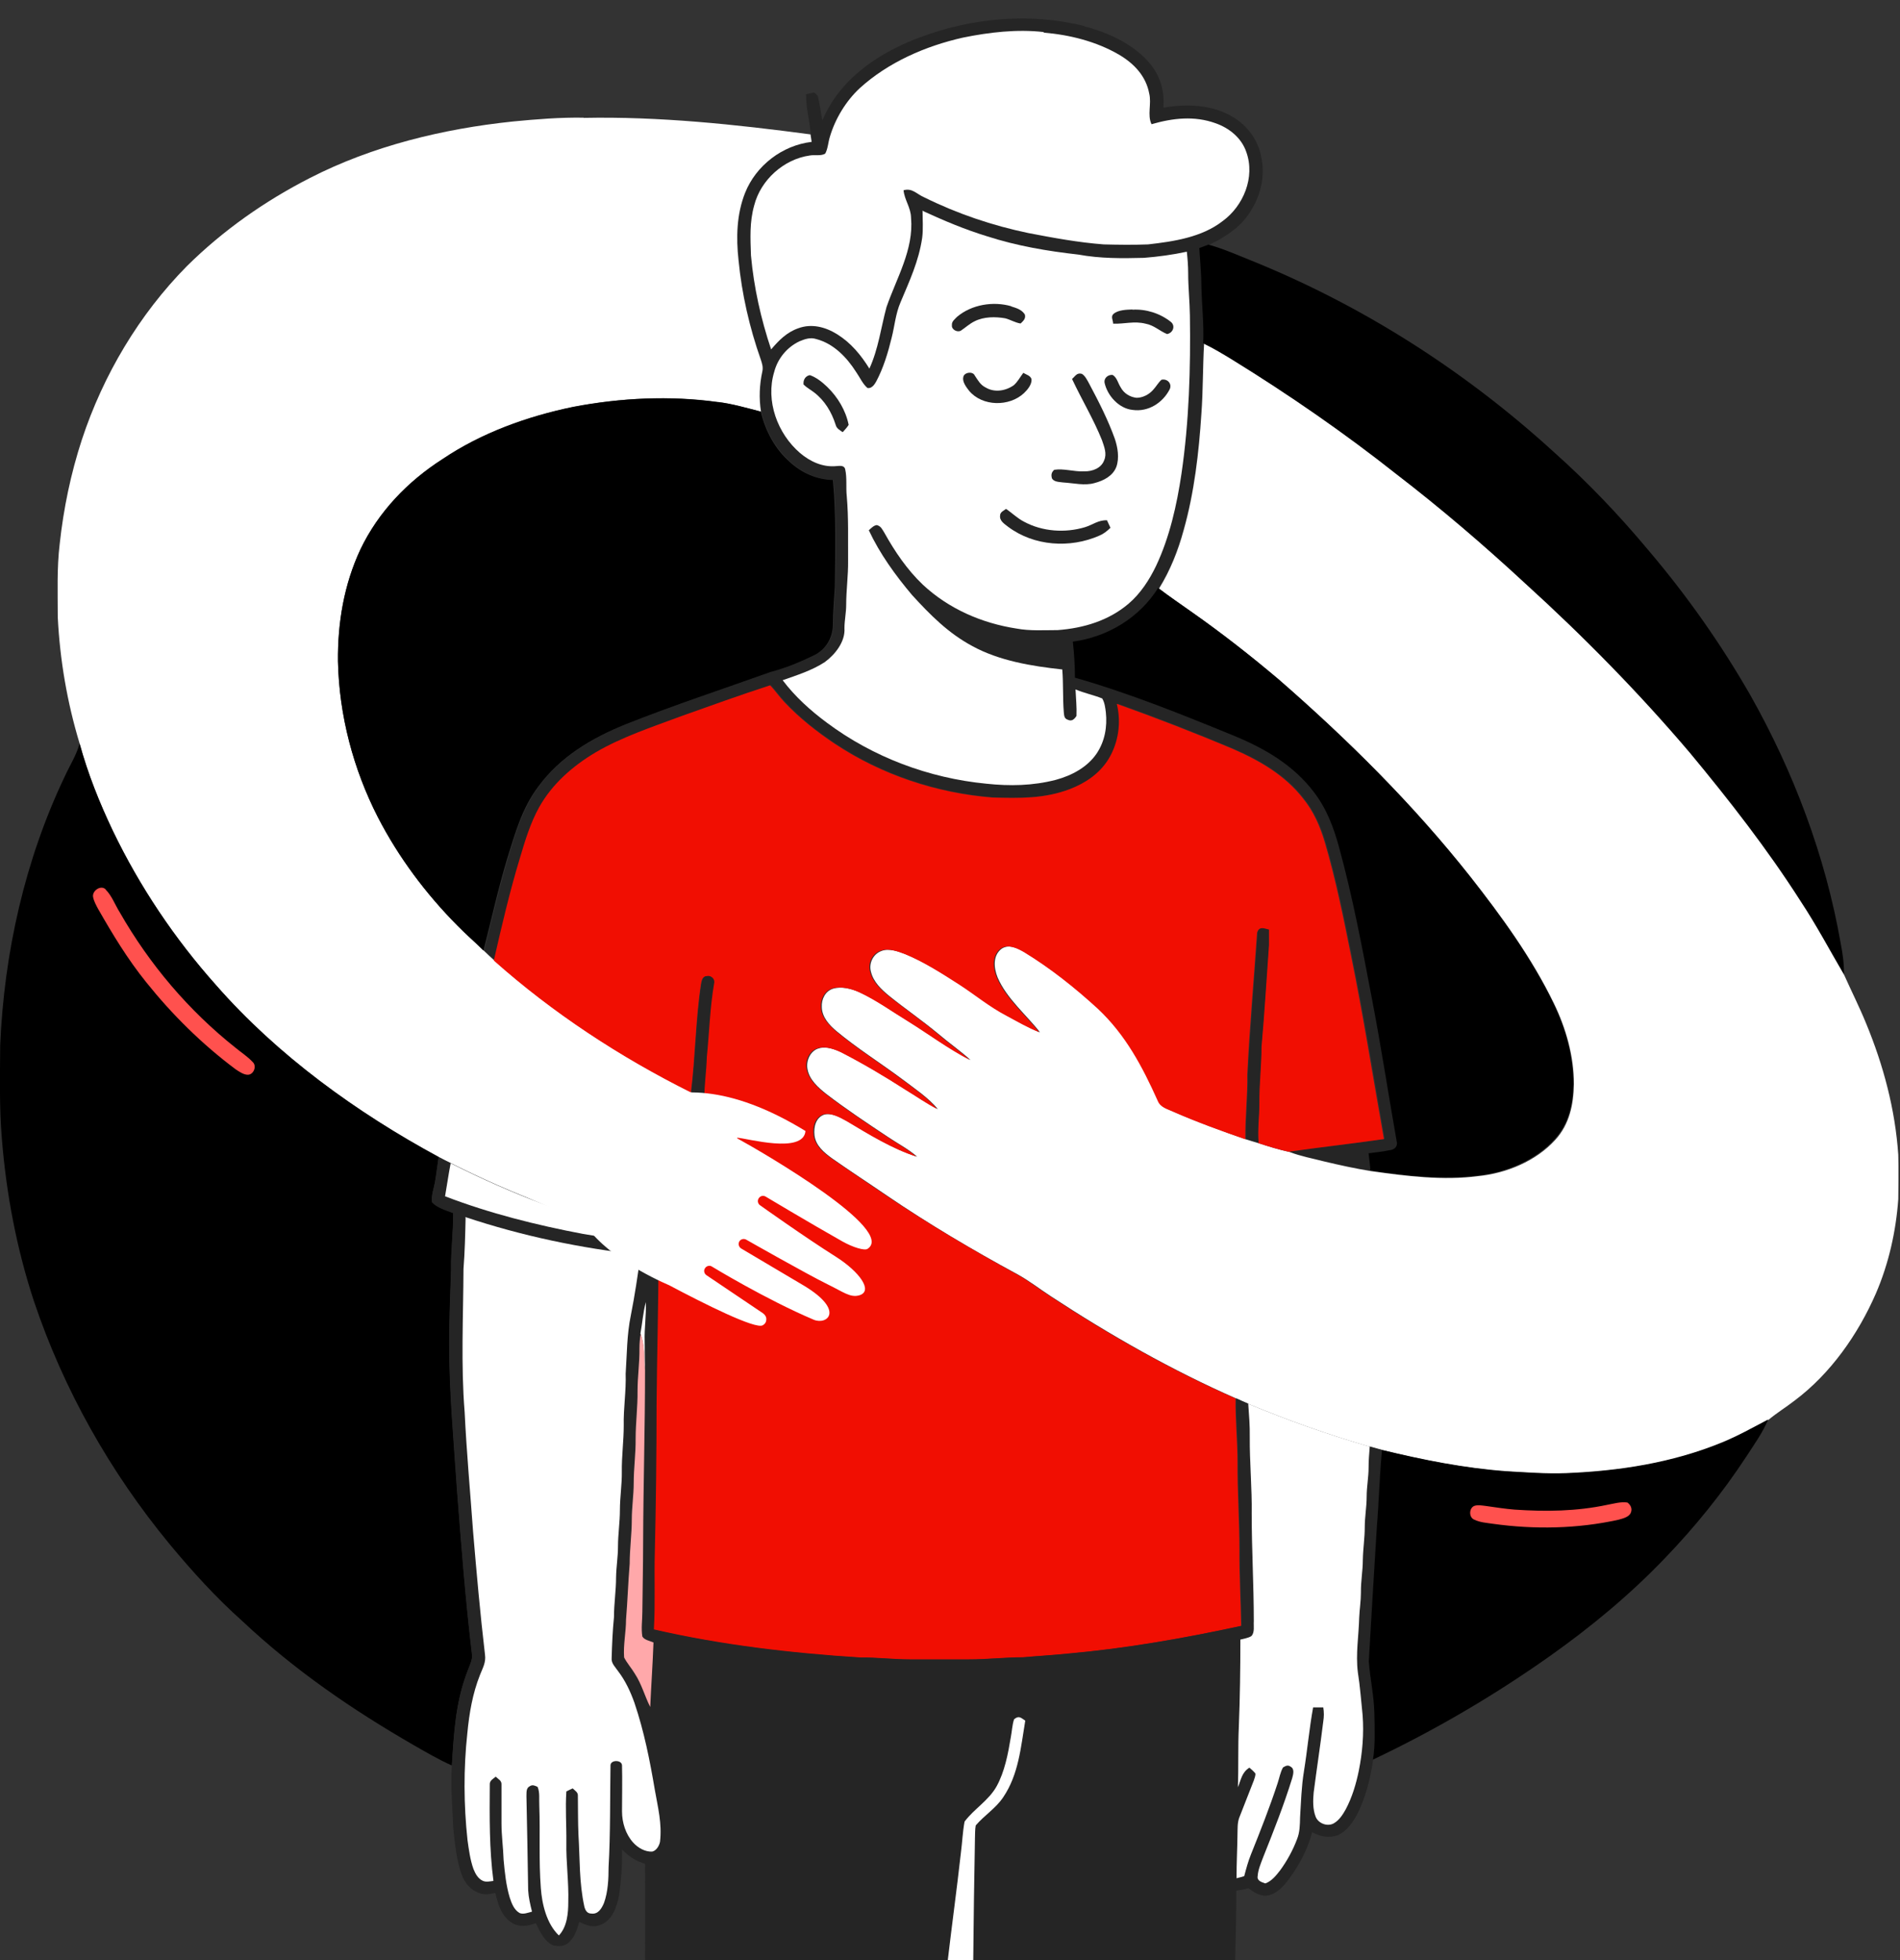 <svg xmlns="http://www.w3.org/2000/svg" xmlns:xlink="http://www.w3.org/1999/xlink" id="Capa_1" viewBox="0 0 990 1021"><rect x="0" y="0" width="990" height="1021" fill="#333333" stroke="none"/><defs><style>      .st0 {        fill: none;      }      .st1 {        fill: #ff514e;      }      .st2 {        fill: #fff;      }      .st3 {        fill: #ffa8aa;      }      .st4 {        fill: #f10e02;        fill-opacity: 1;      }      .st5 {        fill: #252525;      }      .st6 {        clip-path: url(#clippath);      }    </style><clipPath id="clippath"><rect class="st0" y="1" width="989.2" height="1020.4"></rect></clipPath></defs><g class="st6"><g><path class="st5" d="M564.9,13.7c12.7,3.3,26.6,9.6,34.9,20.2,5.1,6.5,7,14.1,6.4,22.2,11.9-2.1,25.1-1.7,35.8,4.6,8,4.6,13.8,12.5,15.3,21.7,2,9.7-.6,19.9-6,28.1-4.8,7.8-13.2,13.2-21.3,17-1.6.6-3.2,1.2-4.8,1.8.4,6.7,1.1,13.4,1.1,20.1.2,9.7,1.4,19.8.9,29.6-.7,12.1-.5,24.2-1.4,36.3-1.3,20.2-3.7,41-9.2,60.5-3,10.8-7.1,21.1-12.9,30.6-9.7,15.6-26.3,25.5-44.4,27.9.7,6.3,1.1,12.5,1.1,18.8,28.4,8.1,56.4,19.4,83.7,30.6,15.8,6.6,30.4,15.2,40.9,29.1,6.6,8.6,10.3,18.5,13.1,28.9,7.1,25.9,12,52.6,17.1,78.9,4.8,24.9,8.6,49.9,13,74.9,0,1.9-1.5,3.2-3.3,3.6-3.8.8-7.7,1.2-11.5,1.7.4,3,.6,6,1,9-8.2-1.3-16.3-3.1-24.3-5-6.2-1.6-12.3-2.7-18.3-5,16.5-2.3,33.1-4.1,49.7-6.6-5.6-31.9-10.7-64-17.2-95.8-3.9-19.5-7.9-39.3-13.5-58.4-2.5-8.5-6-16.5-11.6-23.4-9.4-12-22.6-19.6-36.4-25.6-19.9-8.4-40.1-16.3-60.5-23.5,2.4,9.6.8,20-4.2,28.6-4.7,7.7-12,12.7-20.2,15.8-13.4,5.1-26.4,4.8-40.5,4.4-29-2.4-57.6-11.8-81.9-27.9-9.4-6.2-18.6-13.4-26.3-21.7-2.7-2.8-4.9-6-7.5-8.8-15.3,5-30.5,10.5-45.8,15.9-15,5.6-31.2,10.9-45,19-11.9,7-22.6,16.4-29.4,28.6-4.4,8.1-7.2,17.3-9.9,26.1-5.4,17.7-9.6,35.8-13.7,53.7-1.9-1.7-3.7-3.5-5.6-5.2,4.1-16.1,7.7-32.3,12.5-48.3,4-13.1,7.6-25.8,15.9-37,11.5-15.7,27.8-25.2,45.5-32.5,24.9-9.9,50.5-18.3,75.7-27.3,7.7-2,15.2-5.1,22.4-8.6,6.2-2.9,9.9-9.1,10-15.9,0-6.7.6-13.3,1-20,.2-18.5.7-37-1-55.5-8.4-.1-16.1-3.6-22.3-9.2-7.9-6.9-12.9-16.3-15.3-26.4-1.1-7-.8-14,.7-20.9.5-2.2-.1-4.2-.8-6.2-5.9-16.7-9.9-34.1-11.6-51.8-1.3-11.8-1-23.9,3.4-35.1,5.7-14.3,19.4-24.8,34.7-26.6-.2-1.3-.4-2.6-.6-3.9-.7-6.9-2.6-13.9-2.5-20.7,1.4-.3,2.8-.7,4.2-.9,1.2.9,2,1.5,2.2,3.1.9,3.8,1.3,7.6,2.1,11.3,2.5-5.6,5.6-10.9,9.5-15.6,10.4-12.7,25.5-21.6,40.7-27.3,27.1-10.4,58.1-13.3,86.4-6.1Z"></path><path class="st2" d="M543.8,17c13.5,1.1,27.5,4.6,39.3,11.5,7.8,4.6,14,11.1,15.7,20.2,1.3,5.3-1.1,11.2,1.2,16,11.1-3.2,22.3-4.5,33.4-.5,7.1,2.5,13.5,7.6,16,15,4.7,13.1-1.5,28.1-12.4,36-10.8,8.4-25.5,10.6-38.8,12.1-7.7.3-15.4.2-23.1,0-13.2-1-26.2-3.4-39.2-5.9-18.8-3.9-37.1-10.1-54.3-18.6-4-1.7-6.2-5-10.8-3.7.5,5.1,3.8,9,3.9,14.3,1.5,16.6-7.6,31.5-12.8,46.6-2.9,10.8-4.2,21.7-8.9,32-4.4-7.1-9.6-13.4-16.8-17.9-6.1-3.8-13.3-5.7-20.3-3.1-6,2.1-10.1,6.3-14.1,11-5.3-15.8-9-32.3-10.5-48.9-.3-9-.8-17.4,1.7-26.2,3.4-13.2,15.4-24,28.9-25.9,2.6-.5,5.9.4,8.1-1,1.4-2.6,1.5-5.8,2.4-8.7,2.8-9.5,8.4-18.7,15.6-25.4,14.9-13.5,34.2-21.9,53.7-26.3,13.7-2.8,28.2-4.5,42.2-2.9Z"></path><path class="st2" d="M304.1,61.4c39.4-.8,79.1,3.4,118.2,8.6.2,1.3.4,2.6.6,3.9-15.3,1.8-29,12.3-34.7,26.6-4.4,11.1-4.7,23.3-3.4,35,1.7,17.6,5.7,35.1,11.6,51.8.7,2.1,1.3,4,.8,6.2-1.5,6.9-1.8,13.9-.7,20.9-7.4-1.9-14.7-4.1-22.3-5-25-3.5-50.8-2.2-75.6,2.5-23.8,4.9-47.7,13.5-67.9,27.1-18.2,11.7-33.5,27.5-42.9,47.1-8.5,18.3-11.9,38.2-11.7,58.3.6,28.2,8,56.2,20.8,81.2,10.8,20.8,25,39.9,41.5,56.5,4.4,4.4,9.1,8.5,13.5,12.9,1.8,1.8,3.7,3.5,5.6,5.2,30.8,27.4,65.8,50.3,102.7,68.7,2.3,1.2,4.5,2.6,6.8,3.9,4.9,2.7,9.9,3.3,14,7.7,4.7,4.8,6.3,13.2,2,18.7-3.9,4.6-9.7,5-15.2,5.8,4.9,2.7,9.9,4.7,13.3,9.5,2.2,3.3,3.4,8,.6,11.4-3.5,4.5-8.9,5-14.1,5.8-.3,2.8-.3,5.8-2,8.1-1.5,2.2-3.7,3.7-6.2,4.6-2.1.6-4.3,1-6.5,1.5-5.9-.6-11.6-1.5-17.3-2.9-34.8-8-68.8-21.1-100.7-37.2-2.1-1-4.2-2.1-6.3-3.2-42.7-23.1-84-52.9-116.1-89.6-21.5-24.1-39.7-51.2-53.7-80.3-7-14.7-13-29.7-17.3-45.4-6.5-21.4-10.3-43.6-11.4-65.9,0-12.6-.5-25.5,1-38,2-18.5,5.8-36.8,11.6-54.5,11.1-33.6,29.8-65.1,54.7-90.3,18.8-18.6,40.6-33.9,64.1-45.9,32.6-16.7,69.3-25.6,105.6-29.4,12.3-1.2,24.7-2.2,37-2Z"></path><path class="st2" d="M481.1,110c10.9,5,21.8,9.6,33.3,13.1,15.5,5,31.4,7.7,47.5,9.5,11.4,2.1,22.7,2,34.2,1.7,7.5-.6,14.9-1.6,22.3-3.2.4,3.7.7,7.5.7,11.2,0,7.4.8,14.6.9,22,.4,27.5-.4,55.3-4.4,82.5-2.4,16.2-6.2,33.1-13.2,47.9-3.5,7.3-8.1,14.4-14.3,19.7-10.4,8.9-23.6,12.8-37,13.8-7,0-14.5.5-21.4-.8-18.2-2.8-35.4-10.3-48.9-22.9-8.1-7.7-14.6-17.3-20-27-1.1-1.7-1.7-3.4-3.9-4-1.6.1-3.1,1.7-4.2,2.7,5.7,12.2,13.8,23.4,22.5,33.7,9.5,10.4,18.9,19.9,31.4,26.6,14,7.7,31.1,10.5,46.9,12.2.6,7.5.2,15,.8,22.4.2,1.7.2,3.2,2.1,3.8,2.1,1,3.4-.3,4.5-2,.2-4.6-.3-9.2-.5-13.8,4.5,1.9,9.4,2.9,13.9,4.7,1.3,2.1,1.6,4.9,1.9,7.2.8,7.5-.5,15.1-4.8,21.5-4.9,7.2-13.1,11.5-21.3,13.7-12,3.1-24,3.3-36.2,2-29.9-2.9-59-13.8-83.1-31.8-8.5-6.3-16.6-13.6-23-22.1,7.4-2.6,15.3-5.1,21.9-9.4,5.4-3.9,10.8-10.7,10.3-17.7,0-4.1.9-8,.9-12.1,0-7.7,1.1-15.3,1-23-.1-11.3.3-22.4-.7-33.7-.5-4.6.2-9.4-.8-13.9-.5-2.4-3.1-1.8-4.9-1.7-6.9.6-13.4-2.4-18.6-6.8-11.8-10.1-18.1-27.2-13.5-42.3,1.8-6.9,6.6-12.8,13.1-15.9,2.9-1.2,5.7-2.2,8.8-1.2,9.1,2.4,15.9,9.5,20.8,17.2,1.9,2.7,3.4,6.2,5.9,8.3,2.1.4,3.6-1.7,4.5-3.3,3.8-7.1,6.2-15.1,8.1-22.9,1.6-6.3,2-12.3,4.6-18.4,4.7-11.2,9.5-21.4,11.3-33.6.6-4.7.2-9.6.2-14.3Z"></path><path d="M629.9,127.5c7.3,2,14.3,5.1,21.3,7.9,58.5,23.5,112.2,57.8,158.7,100.3,17.6,15.7,33.9,32.8,49,50.9,19.9,23.4,37.6,48.5,52.9,75.1,22.7,40.1,39.4,84.3,47.3,129.7,1.1,5.5,1.8,10.8,1.7,16.4-7.5-12.8-14.4-26-22.7-38.4-17.4-27-37.2-52.6-57.7-77.3-26.6-31.3-55.4-60.6-85.8-88.2-21.5-19.9-43.8-39-67.1-56.9-27.2-21.5-55.9-41.3-85.5-59.6-4.9-3-9.9-6-15.1-8.5.5-9.8-.7-19.9-.9-29.6,0-6.7-.7-13.4-1.1-20.1,1.6-.6,3.2-1.2,4.8-1.8Z"></path><path class="st5" d="M526.9,159.6c2.8.9,5.4,1.6,7.1,4.2.6,2.2-.8,3.3-2.2,4.7-2.8-.4-5.3-2-8-2.7-5.1-.9-11.1-.9-15.9,1.5-2.7,1.3-4.8,3.3-7.2,4.9-1.8,1.1-5-.5-4.7-2.8-.2-2,1.5-3.1,2.7-4.4,7.6-6.4,18.8-8.2,28.2-5.5Z"></path><path class="st5" d="M590.1,161.3c7.1-.4,14.3,1.9,19.9,6.3,2.6,2,1.3,5.8-1.9,6.4-3.9-1.6-6.8-4.6-11.2-5.4-5.9-1.5-11,.2-16.9,0,0-1.8-1.4-3.7.2-5.1,2.4-2.1,6.8-2.2,9.8-2.3Z"></path><path class="st2" d="M627,178.9c5.2,2.5,10.2,5.5,15.1,8.5,29.5,18.2,58.2,38,85.5,59.6,23.3,17.9,45.6,37,67.1,56.9,30.4,27.6,59.2,56.9,85.8,88.2,20.5,24.7,40.4,50.2,57.7,77.3,8.2,12.4,15.2,25.6,22.7,38.4,3.8,8.5,8,16.8,11.5,25.4,9,21.8,15.1,44.7,16.7,68.3.2,7.7.1,15.4,0,23.1-1.2,16.8-5,33.7-11.7,49.2-9.3,21.3-23.6,41.7-42.3,55.7-4.5,3.5-9.3,6.4-13.7,10.1-8,4.2-15.8,8.6-24.1,12-25.6,10.5-53.5,14.8-81,15.9-10.4.4-20.7-.5-31-1-22-1.6-43.5-5.9-64.9-11.1-2.2-.5-4.3-1.1-6.5-1.8-21.5-6.2-42.6-13.7-63.3-22.3-2.1-.9-4.2-1.8-6.3-2.8-33.7-14.8-65.9-33.1-96.7-53.3-6-3.9-11.3-8.1-17.5-11.5-23.3-12.6-46.1-26.1-68-41-9.5-6.5-19.2-12.8-28.6-19.4-4.1-3-8.5-6.6-9.1-12-.5-4.3.7-9.4,5.3-10.8,4.1-.9,8.6,1.7,12,3.6,11.4,6.8,23.5,14.3,36.2,18.4-4.5-4-10.2-6.9-15.2-10.3-11-7.3-22-14.6-32.4-22.6-4-3.2-8.5-7.2-9.5-12.5-1-4.4,1.4-10,6.1-11.1,3.8-1.1,8.4.6,11.8,2.2,11.5,5.9,22.6,12.5,33.5,19.5,5.5,3.3,10.8,7.1,16.5,10-5.1-6.1-12.4-10.9-18.7-15.7-11-8.2-23.4-16-34.1-24.9-3.8-3.2-7.6-7.3-7.7-12.6-.2-4.1,1.8-8.2,5.8-9.5,4.5-1.4,9.9,0,14.1,1.9,8.9,4.1,17.3,10.2,25.7,15.3,10.6,6.6,20.9,14.2,32,20-5.4-4.9-11.5-9.1-17.1-13.9-8.2-6.8-17.1-12.9-25.4-19.6-4.1-3.4-8.2-7.2-9.5-12.6-1.2-4.4,1.2-9.3,5.6-10.8,3.9-1.5,8.8.3,12.5,1.7,9.8,4,19.3,10.1,28.2,15.8,8.6,5.4,15.8,11.5,24.7,16.3,5.6,2.9,11.2,6.3,17.1,8.6-6.8-8.8-17.4-17.6-22.1-28.6-2-5-2.6-11.5,2.2-15,3.9-2.5,8.5-.1,12,1.9,13.8,8.4,26.6,18.6,38.5,29.5,14.4,13.5,23.1,30.1,31.2,47.9,1.4,3.6,5.1,4.2,8.2,5.8,12.3,5.3,24.8,9.9,37.5,14.3,2.2.7,4.4,1.4,6.6,2,5.2,1.7,10.4,3.3,15.8,4.5,6,2.3,12.1,3.4,18.3,5,8,1.9,16.2,3.7,24.3,5,18.3,2.6,37.5,5,55.9,2.6,14.7-1.5,30-7.8,40.1-18.9,7.4-8.1,9.5-18.4,9.7-29,0-14.6-4.1-29.1-10.5-42.2-11.4-23.5-27.2-45.2-43.3-65.7-29.8-37.7-63.8-71.4-100-102.9-14.4-12.1-29.2-23.7-44.5-34.5-6-4.2-12.1-8.4-17.9-12.8,5.9-9.5,10-19.9,12.9-30.6,5.5-19.5,7.9-40.3,9.2-60.5.9-12.1.7-24.2,1.4-36.3Z"></path><path class="st5" d="M507.9,195.6c1.7,2.5,2.9,4.9,5.8,6.3,4.6,2.7,10.4,1.7,14.6-1.3,2-1.8,3.3-4.3,4.9-6.4,1.6,1,3.8,1.4,4.3,3.4.1,2.8-2.1,5.4-4,7.2-7.6,7.1-21.6,7-28.5-1.2-1.4-1.8-3.6-4.6-3.1-7,.2-2.7,5-3.4,6-1Z"></path><path class="st5" d="M563.7,194.7c1.8,1.1,2.9,3.5,3.9,5.3,4.9,9.2,9.8,18.8,13.3,28.6,1.5,4.5,2.4,9.9.8,14.5-1.8,4.8-6.7,7.3-11.4,8.5-5.1,1.5-10.9,0-16.3-.3-2-.3-4.9-.2-5.9-2.2-.5-1.9-.2-3.1,1.2-4.4,5.1-.8,10.4,1.1,15.7.8,4.1.1,8.8-1.6,10.3-5.7,1.6-3.5,0-7.2-1.1-10.5-4.4-11-10.6-21.2-15.6-31.9,1.6-1.4,2.5-3.4,5-2.7Z"></path><path class="st5" d="M422,195.4c3.4,1.2,6.4,3.6,9,6.1,5.5,5.3,9.7,12.3,11.2,19.8-.9,1.4-2,2.6-3.1,3.8-1.6-1.1-3.2-1.9-3.7-3.9-2.1-6.6-5.7-12.6-11.2-16.8-1.8-1.4-3.9-2.5-5.5-4.1-.3-2.3.9-4.5,3.3-4.9Z"></path><path class="st5" d="M579.9,195.4c2.1,1.3,2.7,4.3,4,6.3,1.7,3.2,4.8,5.1,8.3,5.5,3.2,0,6.5-1.7,8.6-4.1,1.6-1.7,2.7-3.8,4.4-5.3,3-.7,5.6,2,4.3,4.9-3.6,7.1-11.2,12-19.4,10.8-7.1-.7-13.2-7.5-14.6-14.3-.3-2.4,2-4.2,4.3-3.9Z"></path><path d="M374.1,209.4c7.6,1,14.9,3.1,22.3,5,2.4,10.1,7.4,19.5,15.3,26.4,6.2,5.6,13.9,9,22.3,9.2,1.7,18.5,1.2,36.9,1,55.5-.4,6.7-1,13.3-1,20-.1,6.8-3.8,13-10,15.9-7.2,3.5-14.7,6.6-22.4,8.6-25.2,9-50.8,17.4-75.7,27.3-17.7,7.2-34,16.8-45.5,32.5-8.4,11.2-11.9,23.9-16,37-4.8,15.9-8.4,32.2-12.5,48.3-4.4-4.4-9.2-8.4-13.5-12.9-16.5-16.6-30.8-35.7-41.5-56.5-12.8-25-20.2-53-20.8-81.2-.2-20.1,3.1-40,11.7-58.3,9.4-19.6,24.6-35.5,42.9-47.1,20.2-13.6,44.1-22.2,67.9-27.1,24.8-4.8,50.6-6,75.6-2.5Z"></path><path class="st5" d="M524.1,265c3.3,2.2,6,5,9.6,6.8,9.5,5.1,21.3,5.9,31.6,2.8,4-1.2,7-3.8,11.5-3.6.6,1.3,1.2,2.6,1.8,3.9-1.7,1.7-3.6,3.2-5.8,4.1-15.2,6.7-34,5.5-47.5-4.6-1.9-1.5-4.6-3.1-4.2-5.9,0-1.8,1.9-2.5,3.2-3.5Z"></path><path d="M603.5,306.3c5.8,4.4,11.9,8.5,17.9,12.8,15.4,10.8,30.2,22.4,44.5,34.5,36.2,31.5,70.2,65.2,100,102.9,16.1,20.5,31.9,42.2,43.3,65.7,6.4,13.1,10.5,27.6,10.5,42.2-.1,10.7-2.3,20.9-9.7,29-10.1,11.1-25.4,17.3-40.1,18.9-18.3,2.4-37.6,0-55.8-2.6-.3-3-.6-6-1-9,3.8-.5,7.7-.9,11.5-1.7,1.8-.3,3.4-1.6,3.3-3.6-4.4-24.9-8.2-50-13-74.9-5-26.3-10-53-17.1-78.9-2.8-10.4-6.5-20.3-13.1-28.9-10.5-13.9-25.1-22.5-40.9-29.1-27.3-11.2-55.3-22.5-83.7-30.6,0-6.3-.4-12.5-1.1-18.8,18-2.4,34.7-12.4,44.4-27.9Z"></path><path class="st4" d="M401.3,357c2.7,2.8,4.8,6,7.5,8.8,7.8,8.3,16.9,15.4,26.3,21.7,24.3,16.1,52.9,25.6,81.9,27.9,14.1.4,27.1.7,40.5-4.4,8.2-3.2,15.5-8.1,20.2-15.8,5.1-8.5,6.6-18.9,4.2-28.6,20.4,7.3,40.6,15.1,60.5,23.5,13.8,6,27,13.6,36.4,25.6,5.7,6.9,9.1,14.9,11.6,23.4,5.6,19.1,9.6,38.9,13.5,58.4,6.5,31.8,11.5,63.8,17.2,95.8-16.5,2.4-33.1,4.2-49.7,6.6-5.4-1.2-10.6-2.8-15.8-4.5-.6-6.9.5-13.9.4-20.8-.2-9.7,1.2-19.3,1.1-29,1.6-17.7,2.6-35.4,3.9-53.1,0-2.7,0-5.4,0-8.1-2.5-.5-5-2-6,1.4-1.7,24.7-3.9,49.1-5.1,73.8.2,11.3-1.2,22.5-1,33.8-12.7-4.4-25.2-8.9-37.5-14.3-3.2-1.5-6.8-2.2-8.2-5.8-8-17.8-16.7-34.3-31.2-47.9-11.9-10.9-24.7-21.1-38.5-29.5-3.5-2-8.1-4.3-12-1.9-4.8,3.6-4.2,10.1-2.2,15,4.6,11,15.3,19.8,22.1,28.6-5.9-2.3-11.5-5.6-17.1-8.6-9-4.7-16.2-10.8-24.7-16.3-8.9-5.7-18.4-11.8-28.2-15.8-3.7-1.4-8.6-3.2-12.5-1.7-4.4,1.4-6.8,6.4-5.6,10.8,1.3,5.4,5.4,9.2,9.5,12.6,8.4,6.7,17.2,12.7,25.4,19.6,5.6,4.8,11.6,9,17.1,13.9-11.1-5.7-21.4-13.4-32-20-8.4-5.1-16.8-11.2-25.7-15.3-4.2-1.9-9.6-3.3-14.1-1.9-4,1.4-6,5.5-5.8,9.5.1,5.3,4,9.3,7.7,12.6,10.7,8.9,23.1,16.7,34.1,24.9,6.3,4.8,13.7,9.6,18.7,15.7-5.7-2.9-11-6.7-16.5-10-10.9-7-22-13.6-33.5-19.5-3.4-1.6-8-3.3-11.8-2.2-4.7,1.1-7.2,6.7-6.1,11.1,1.1,5.3,5.5,9.3,9.5,12.5,10.4,8,21.4,15.3,32.4,22.6,5,3.4,10.7,6.3,15.2,10.3-12.7-4.1-24.8-11.6-36.2-18.4-3.5-1.9-7.9-4.5-12-3.6-4.6,1.5-5.9,6.5-5.3,10.8.7,5.4,5,9.1,9.1,12,9.5,6.6,19.1,12.9,28.6,19.4,22,14.8,44.8,28.3,68,41,6.3,3.4,11.5,7.6,17.5,11.5,30.8,20.2,63,38.5,96.7,53.3-.2,11,1,22,1,33-.1,15.3,1,30.7,1,46-.1,13.2.7,26.3.9,39.5-30,6.5-60.2,11.8-90.8,14.5-7.7.8-15.4,1.2-23.1,1.9-9.3,0-18.6,1.1-28,1.1-10.3,0-20.7,0-31,0-8.7,0-17.3-1.1-26-1-36-2.2-72.2-6.5-107.4-14.6.8-13.4.1-27,.5-40.4.6-25.3,1-50.7.9-76,.2-26,1-52,1-78,4,0,8,.1,12,0,1.5,0,3.5-.8,4-2.2.6-2.4.2-5.2.2-7.7,2.5-1,12.6-68.9,7.7-71.6,0-7.5,1.1-14.9,1.3-22.3,1.3-12.8,1.6-25.6,3.8-38.3.6-2.3-1.6-4.3-3.8-3.8-2.2.1-2.5,2.6-2.8,4.3-2.8,18.6-2.9,37.6-5.2,56.2-36.9-18.4-71.9-41.3-102.7-68.7,4.1-17.9,8.3-36,13.7-53.7,2.6-8.8,5.4-18,9.9-26.1,6.8-12.2,17.5-21.5,29.4-28.6,13.8-8.1,30-13.4,45-19,15.2-5.4,30.4-10.9,45.8-15.9Z"></path><path d="M41.5,387.4c4.3,15.7,10.3,30.7,17.3,45.4,14,29.1,32.2,56.2,53.7,80.3,32.1,36.7,73.4,66.5,116.1,89.6-.6,4.2-1.1,8.4-1.8,12.5-.6,3.5-2.1,7.3-1.6,10.9,2.6,2.9,7.4,4.2,11,5.6.1,9.9-1.3,19.8-1.1,29.7-.4,12.6-1,25.3-1,38,0,25.6,2.4,51.3,4.1,76.8,2.2,28.5,4.4,57.1,7.8,85.5.3,2.8-1.3,5.8-2.2,8.3-6.4,16.3-7.2,32.4-8.3,49.6-6.8-3-13.4-6.9-19.9-10.6-32.1-18.5-62.3-39.2-89.4-64.7-13.7-12.2-26.2-26-37.9-40.1-30.9-37.5-55.1-80.3-70.6-126.4-9-27.3-14.4-55.8-16.7-84.3-1.4-16.3-1-32.6-.9-49,2-48.1,12.9-96.7,33.7-140.2,2.7-5.9,5.9-10.7,7.6-16.8Z"></path><path class="st1" d="M55.1,463.4c3.2,3.2,4.9,8,7.3,11.8,15.5,27.1,35.9,51.2,60.4,70.6,2.9,2.4,6.2,4.5,8.8,7.3,2.4,2.1.6,6.7-2.5,6.7-2.2,0-4.6-1.7-6.4-2.9-17.4-13-33-28.4-46.6-45.4-9.6-11.9-17.4-24.8-25-38.1-1-1.9-2.2-4-2.6-6.2-.6-3.2,4.1-6.5,6.6-3.9Z"></path><path class="st5" d="M661.2,484.2c0,2.7,0,5.4,0,8.1-1.3,17.7-2.3,35.4-3.9,53.1,0,9.7-1.2,19.3-1.1,29,0,6.9-1,14-.4,20.8-2.2-.7-4.4-1.3-6.6-2-.2-11.3,1.2-22.5,1-33.8,1.3-24.7,3.4-49.1,5.1-73.8,1-3.4,3.5-1.9,6-1.4Z"></path><path class="st5" d="M368.3,508.4c2.2-.5,4.4,1.5,3.8,3.8-2.2,12.7-2.5,25.5-3.8,38.3-.2,7.5-1.4,14.8-1.3,22.3-2.2-1.3-4.4-2.7-6.8-3.9,2.3-18.6,2.4-37.6,5.2-56.2.4-1.7.7-4.1,2.8-4.3Z"></path><path class="st5" d="M228.5,602.7c2.1,1.1,4.2,2.2,6.3,3.2-1,5.7-1.8,11.4-2.9,17.1,23.1,8.9,47.5,15,71.9,19.6,12,2.1,24.2,3.7,36.3,4.8,3.9,0,9.5,1.1,12.7-1.5,2.2-.5,7,3.8,6.3,6.2-.5,1.5-2.5,2.3-4,2.2-4,.1-8,0-12,0,0,26-.8,52-1,78,0,25.3-.3,50.7-.9,76-.4,13.5.3,27-.5,40.4,35.2,8.1,71.4,12.3,107.4,14.6,8.7-.1,17.3,1,26,1,10.3,0,20.7,0,31,0,9.3,0,18.6-1.1,28-1.1,7.7-.7,15.4-1.1,23.1-1.9,30.6-2.7,60.8-8,90.8-14.5-.3-13.2-1-26.3-.9-39.5,0-15.3-1.1-30.7-1-46,0-11-1.2-22-1-33,2.1,1,4.2,1.9,6.3,2.8.3,5.7.9,11.5.8,17.2-.2,13.4,1.2,26.7,1,40,0,18.7,1.2,37.3,1.1,56-.1,2.5.6,5.9-1.3,7.8-1.6,1.1-3.9,1.4-5.7,1.8,0,15.1-.1,30.2-.8,45.4-.5,10.5-.1,21-.5,31.5,1.7-4,2-7.7,6-10.2,1.1,1,2.2,1.9,3.1,3,.2,1.2-.4,2.6-.8,3.7-2.6,6.5-5.1,12.9-7.6,19.4-1.1,2.8-.8,5.5-.9,8.5,0,7.7-.6,15.4-.5,23,1.3-.4,2.6-.8,4-1.1,1-3.8,2-7.6,3.5-11.3,4.9-12.2,9.8-24.6,13.9-37.1.9-2.7,1.5-5.7,2.8-8.2,1.4-.8,2.5-1.5,4-.4,2.2,1.2,1.2,4.1.8,6-4.3,13.9-9.6,27.6-15.1,41.1-1.2,3.2-2.7,6.6-2.9,10-.4,2.3,2.2,3.1,4,3.7,3.3-1.2,5.6-4.1,7.7-6.8,3.6-4.9,6.7-10.5,8.8-16.2,1.5-3.7,1.5-7.5,1.6-11.4.5-8,.7-16,2-23.9,1.8-11.1,2.8-22.3,4.8-33.4,1.8,0,3.5,0,5.3,0,.4,2.5.4,4.9,0,7.3-1.5,12.3-3.5,24.7-5,37-.3,4.1-.5,8.7,1,12.6,1.4,3.7,6.5,5.5,9.8,3.3,2.6-1.7,4.4-4.5,5.9-7.1,3.4-6.2,5.4-13.2,6.8-20.1,1.9-9.5,2.7-19.2,2-28.8-.8-7.5-1.3-15-2.5-22.5-1.1-9.5.6-19.3.7-28.4.2-4.4.9-8.7.9-13.1,0-5.7,1-11.3,1-17,0-5.7,1-11.3,1-17,0-5.4,1-10.6,1-16,0-5,.9-10,1-15,0-3.7.3-7.3.6-11,2.1.6,4.3,1.2,6.5,1.8-1.3,13.3-1.6,26.8-2.7,40.1-1.3,23.2-2.9,46.9-4.2,70.1.7,9,2.6,17.9,2.9,27,.2,8,.5,16.2-.7,24.1-1.4,9.5-3.8,19.4-8.1,28-2.4,4.6-5.6,9.4-10.6,11.5-4.6,1.5-9,.6-13.1-1.7-1.9,7.4-5.4,14.5-9.6,20.9-3.2,4.6-6.8,10-12.3,11.8-4.4,1.3-7.9-1-11.3-3.5-2.1.6-4.1,1-6.3,1.3,0,12.2-.4,24.4-.6,36.6h-136.5c.2-21.3.5-42.7.9-64,0-2.2,0-4.4.4-6.6,4.5-5.3,10.5-8.9,14.4-14.8,8-11.9,9.1-26,11.4-39.7-2.3-1.5-3.2-2.7-5.8-.7-1,2.9-1.1,6.2-1.7,9.3-1.4,8.5-3.2,18-7.4,25.6-4.1,7.4-11.9,11.9-16.7,18.4-1,5.3-1.2,10.8-1.9,16.1-2.2,18.8-4.7,37.6-6.9,56.5h-157.7c.1-16.9,0-33.8,0-50.7-5.2-1.7-8.2-3.6-12-7.5.2,7.9-.4,15.9-1.5,23.8-1.2,6.2-3.6,13.6-10.3,15.7-3.9,1.4-6.9-.2-10.5-1.7-1.1,3.9-2.6,8.6-6,11.1-2.1,1.7-4.8,1.6-7.4,1.1-4.6-1.7-7.2-7.5-9.2-11.6-4.2,1.5-8.1,2.3-12.2,0-5.8-3.6-7.4-9.6-8.9-15.7-2.9.5-5.5,1.2-8.4,0-4.6-1.5-7.6-5.3-9.2-9.8-2.7-7.3-3.4-15.9-4.3-23.6-.4-11-1.5-21.8-.8-32.8,1.1-17.2,1.9-33.3,8.3-49.6.9-2.6,2.6-5.6,2.2-8.3-3.4-28.4-5.6-57-7.8-85.5-1.7-25.5-4.1-51.2-4.1-76.8,0-12.7.6-25.4,1-38-.2-9.9,1.2-19.8,1.1-29.7-3.6-1.4-8.3-2.7-11-5.6-.6-3.5,1-7.3,1.6-10.9.6-4.2,1.2-8.4,1.8-12.5Z"></path><path class="st2" d="M234.8,605.9c31.9,16.1,65.8,29.2,100.7,37.2,5.8,1.4,11.5,2.3,17.3,2.9-3.2,2.6-8.8,1.5-12.7,1.5-12.1-1.1-24.3-2.7-36.3-4.8-24.3-4.6-48.7-10.7-71.9-19.6,1-5.7,1.8-11.5,2.9-17.1Z"></path><path class="st2" d="M242.4,633.9c29.7,9.9,60.3,16.3,91.4,19.7-1.5,10.5-3,21-5.1,31.5-2.1,10.1-2,20.1-2.7,30.4.3,9.1-1.2,18-1,27,0,8-1.1,16-1,24,.1,6.7-1,13.3-1,20,0,6.4-1,12.7-1,19,0,5.4-.9,10.6-1,16,0,7-1.1,13.9-1.1,20.9-.7,7-1,14.1-1.2,21.2-.3,2.8,2,4.8,3.4,6.9,3.8,5,6.4,10.6,8.5,16.5,5,14.8,8,29.9,10.6,45.3,1.6,9.2,3.8,17.5,2.7,27-.4,2.1-1.9,4.6-4,5.1-3.7.3-7.6-2-10-4.7-3.9-4.3-5.8-10.4-5.8-16.2,0-8,.2-16,0-23.9,0-3.1-6.1-3.1-6,0-.3,17.6,0,35.3-1,52.9,0,6.1-.3,12.9-2.4,18.7-1.2,2.8-3,6-6.6,5.5-2.2,0-3.1-1.7-3.6-3.5-2.8-12.7-2.3-24.8-3.1-37.6-.3-6.7-.2-13.3-.3-20,.2-2.1-1.4-2.8-2.7-4.1-1.1.5-2.2,1-3.3,1.6-.6,8.8.1,17.6,0,26.5-.2,10.4,1.3,20.6,1,31,0,5.9-.6,13-4.9,17.5-6.4-6.1-8.8-16.3-9.4-24.7-1.1-14.2-.3-28.6-.8-42.8-.2-3.2.4-7-.9-9.9-1.4-.6-2.6-1.3-4.1-.3-2,1-1.6,3.4-1.7,5.2.3,16.3.7,32.7.9,49,.2,3.7,1.1,7.5,2,11.1-1.9.5-4.6,1.6-6.5.7-2.9-1.7-4.1-5-5.1-8-1.9-6.3-2.6-13.1-3.2-19.7-.2-6.4-1.1-12.6-1.1-19,0-6.7,0-13.3,0-20,.2-2.3-1.6-2.9-3-4.3-1.5,1.3-3.3,2-3.1,4.3-.1,16.7-.3,33.3,1.9,50-1.8.2-3.7.7-5.4,0-2.6-1.1-4-3.7-5-6.2-1.7-4.7-2.4-10-3.1-15-2-18.5-2.1-37.3-.1-55.7,1-10.4,2.7-20.6,6.6-30.4,1.4-3.6,3.2-6.5,2.6-10.6-2.5-21.2-4.4-42.7-6.2-64-1.5-20.8-3.4-41.5-4.4-62.3-2-24.5-.7-50-.6-74.6.7-8.9.9-17.7,1.1-26.6h0Z"></path><path class="st2" d="M336.5,678.2c.3,6.8-.8,13.5-.6,20.4.1,5,.1,10.1.1,15.1-.6-6.6.1-12.7-2.3-19.1,1-5.5,1.4-11.1,2.8-16.4Z"></path><path class="st3" d="M333.8,694.6c2.4,6.3,1.7,12.5,2.3,19.1,0,29.9-.9,59.9-1,89.8,0,12-.3,24-.4,36,0,4.3-.7,8.7,0,12.9,1,1.8,4,2.3,5.8,3.1-.4,11.2-1.2,22.4-1.7,33.6-2.9-5.7-4.4-11.8-8-17.3-1.7-2.9-4.1-5.5-5.6-8.5-.5-6.5,1-13.2,1-19.8.8-9.7,1.1-19.3,1.9-29,0-7.7,1.1-15.3,1.1-23.1,0-6.3,1-12.6,1-19,0-7.7,1.1-15.3,1-23,0-8.3,1.1-16.6,1-25,0-7.4,1.1-14.7,1-22,0-2.7.2-5.2.7-7.8Z"></path><path class="st2" d="M650.4,731.2c20.7,8.6,41.8,16.1,63.3,22.3-.3,3.7-.6,7.3-.6,11,0,5-1,9.9-1,15,0,5.4-1,10.6-1,16,0,5.7-.9,11.3-1,17,0,5.7-1.1,11.3-1,17,0,4.4-.7,8.7-.9,13.1-.2,9.1-1.9,18.9-.7,28.4,1.2,7.5,1.7,15,2.5,22.5.7,9.7-.1,19.3-2,28.8-1.4,6.9-3.5,13.9-6.8,20.1-1.5,2.7-3.3,5.5-5.9,7.1-3.3,2.2-8.4.4-9.8-3.3-1.5-3.9-1.4-8.5-1-12.6,1.6-12.4,3.5-24.7,5-37,.4-2.5.4-4.8,0-7.3-1.8,0-3.5,0-5.3,0-2,11-3,22.3-4.8,33.4-1.3,7.9-1.5,15.9-2,23.9-.1,3.9-.1,7.7-1.6,11.4-2.1,5.6-5.2,11.3-8.8,16.2-2.1,2.7-4.4,5.6-7.7,6.8-1.7-.6-4.4-1.3-4-3.7.2-3.4,1.7-6.8,2.9-10,5.4-13.5,10.8-27.2,15.1-41.1.5-1.9,1.4-4.8-.8-6-1.5-1.1-2.6-.4-4,.4-1.4,2.5-1.9,5.5-2.8,8.2-4.1,12.5-9,24.9-13.9,37.1-1.5,3.7-2.5,7.5-3.5,11.3-1.3.4-2.6.8-4,1.1,0-7.7.4-15.4.5-23,.1-3-.1-5.7.9-8.5,2.5-6.5,5.1-12.9,7.6-19.4.3-1.1,1-2.5.8-3.7-.9-1.1-2-2.1-3.1-3-4,2.5-4.3,6.2-6,10.2.4-10.5,0-21,.5-31.5.6-15.1.8-30.2.8-45.4,1.9-.5,4.1-.8,5.7-1.8,1.9-1.9,1.1-5.3,1.3-7.8,0-18.7-1.1-37.3-1.1-56,.2-13.3-1.1-26.6-1-40,.1-5.8-.4-11.5-.8-17.2Z"></path><path d="M921.3,739.4c-2.9,6.9-7.2,12.8-11.2,19-12.5,19.1-26.9,36.9-42.7,53.3-18.2,19-38.5,35.8-60,51-29,20.5-59.9,38.6-92,53.8,1.2-7.9.9-16.1.7-24.1-.2-9.1-2.2-18-2.9-27,1.3-23.2,2.8-46.9,4.2-70.1,1.1-13.4,1.4-26.8,2.7-40.1,21.4,5.2,42.9,9.5,64.9,11.1,10.4.6,20.7,1.4,31,1,27.6-1.1,55.4-5.4,81-15.9,8.4-3.4,16.2-7.8,24.2-12Z"></path><path class="st1" d="M847.8,782.5c1.8,1.2,2.9,3.3,1.9,5.5-1,2.3-4.4,3-6.5,3.6-21.3,4.7-43.7,5.1-65.2,2.1-3.3-.5-6.9-.7-9.9-2.2-2.8-1.2-2.7-5.9,0-7.1,1.9-.7,4.2-.2,6.1,0,5,.7,10,1.5,15,1.9,16.3,1.1,32.3.9,48.3-2.5,3.3-.6,7-1.7,10.4-1.2Z"></path><path class="st2" d="M534.2,896.3c-2.3,13.7-3.4,27.8-11.4,39.7-3.9,5.9-9.9,9.5-14.4,14.8-.4,2.1-.3,4.4-.4,6.6-.4,21.3-.7,42.7-.9,64h-13.3c2.2-18.8,4.8-37.6,6.9-56.5.7-5.3.9-10.8,1.9-16.1,4.8-6.5,12.6-11,16.7-18.4,4.2-7.6,6-17.1,7.4-25.6.6-3,.7-6.4,1.7-9.3,2.5-2.1,3.5-.8,5.8.7Z"></path><path class="st2" d="M384.1,592.6c4.9.2,34.5,8.7,35.6-3.5-40-24.5-67.9-23.1-86.5-14.2l-63.8,46.3c1.4.7,2.8,1.3,4.1,1.9,1.3.6,2.5,1.1,3.7,1.7,9.5,4.2,18.3,7.8,26.2,10.8,10.8,17.8,36.4,30,45.4,33.9,17.7,9.4,44.8,23,48.6,20.8,1.4-.8,1.9-1.9,1.9-3.2,0-1.3-.8-2.4-1.8-3.1l-29.4-19.8c-1.2-.8-1.6-2.5-.7-3.7.8-1.2,2.5-1.6,3.7-.7,0,0,27.9,17,52.9,27.6,6.9,2.9,16.3-4.7-4.7-17.5l-33.1-19.6c-1.3-.8-1.7-2.5-.9-3.8.8-1.2,2.5-1.5,3.7-.7,0,0,31.3,17.8,42.3,23.2,8.2,4,11.7,7,16.4,5.7,7.5-2.2.1-12.3-12-20-16.2-10.2-39.5-26.8-39.5-26.8-1.3-.8-1.7-2.4-.9-3.7.8-1.3,2.4-1.7,3.7-.9,0,0,22.2,13.3,39.9,23.3,5.7,3.2,11.6,4.9,13.1,3.9,15.2-9.7-53.4-49.6-67.9-57.6h0Z"></path></g></g></svg>